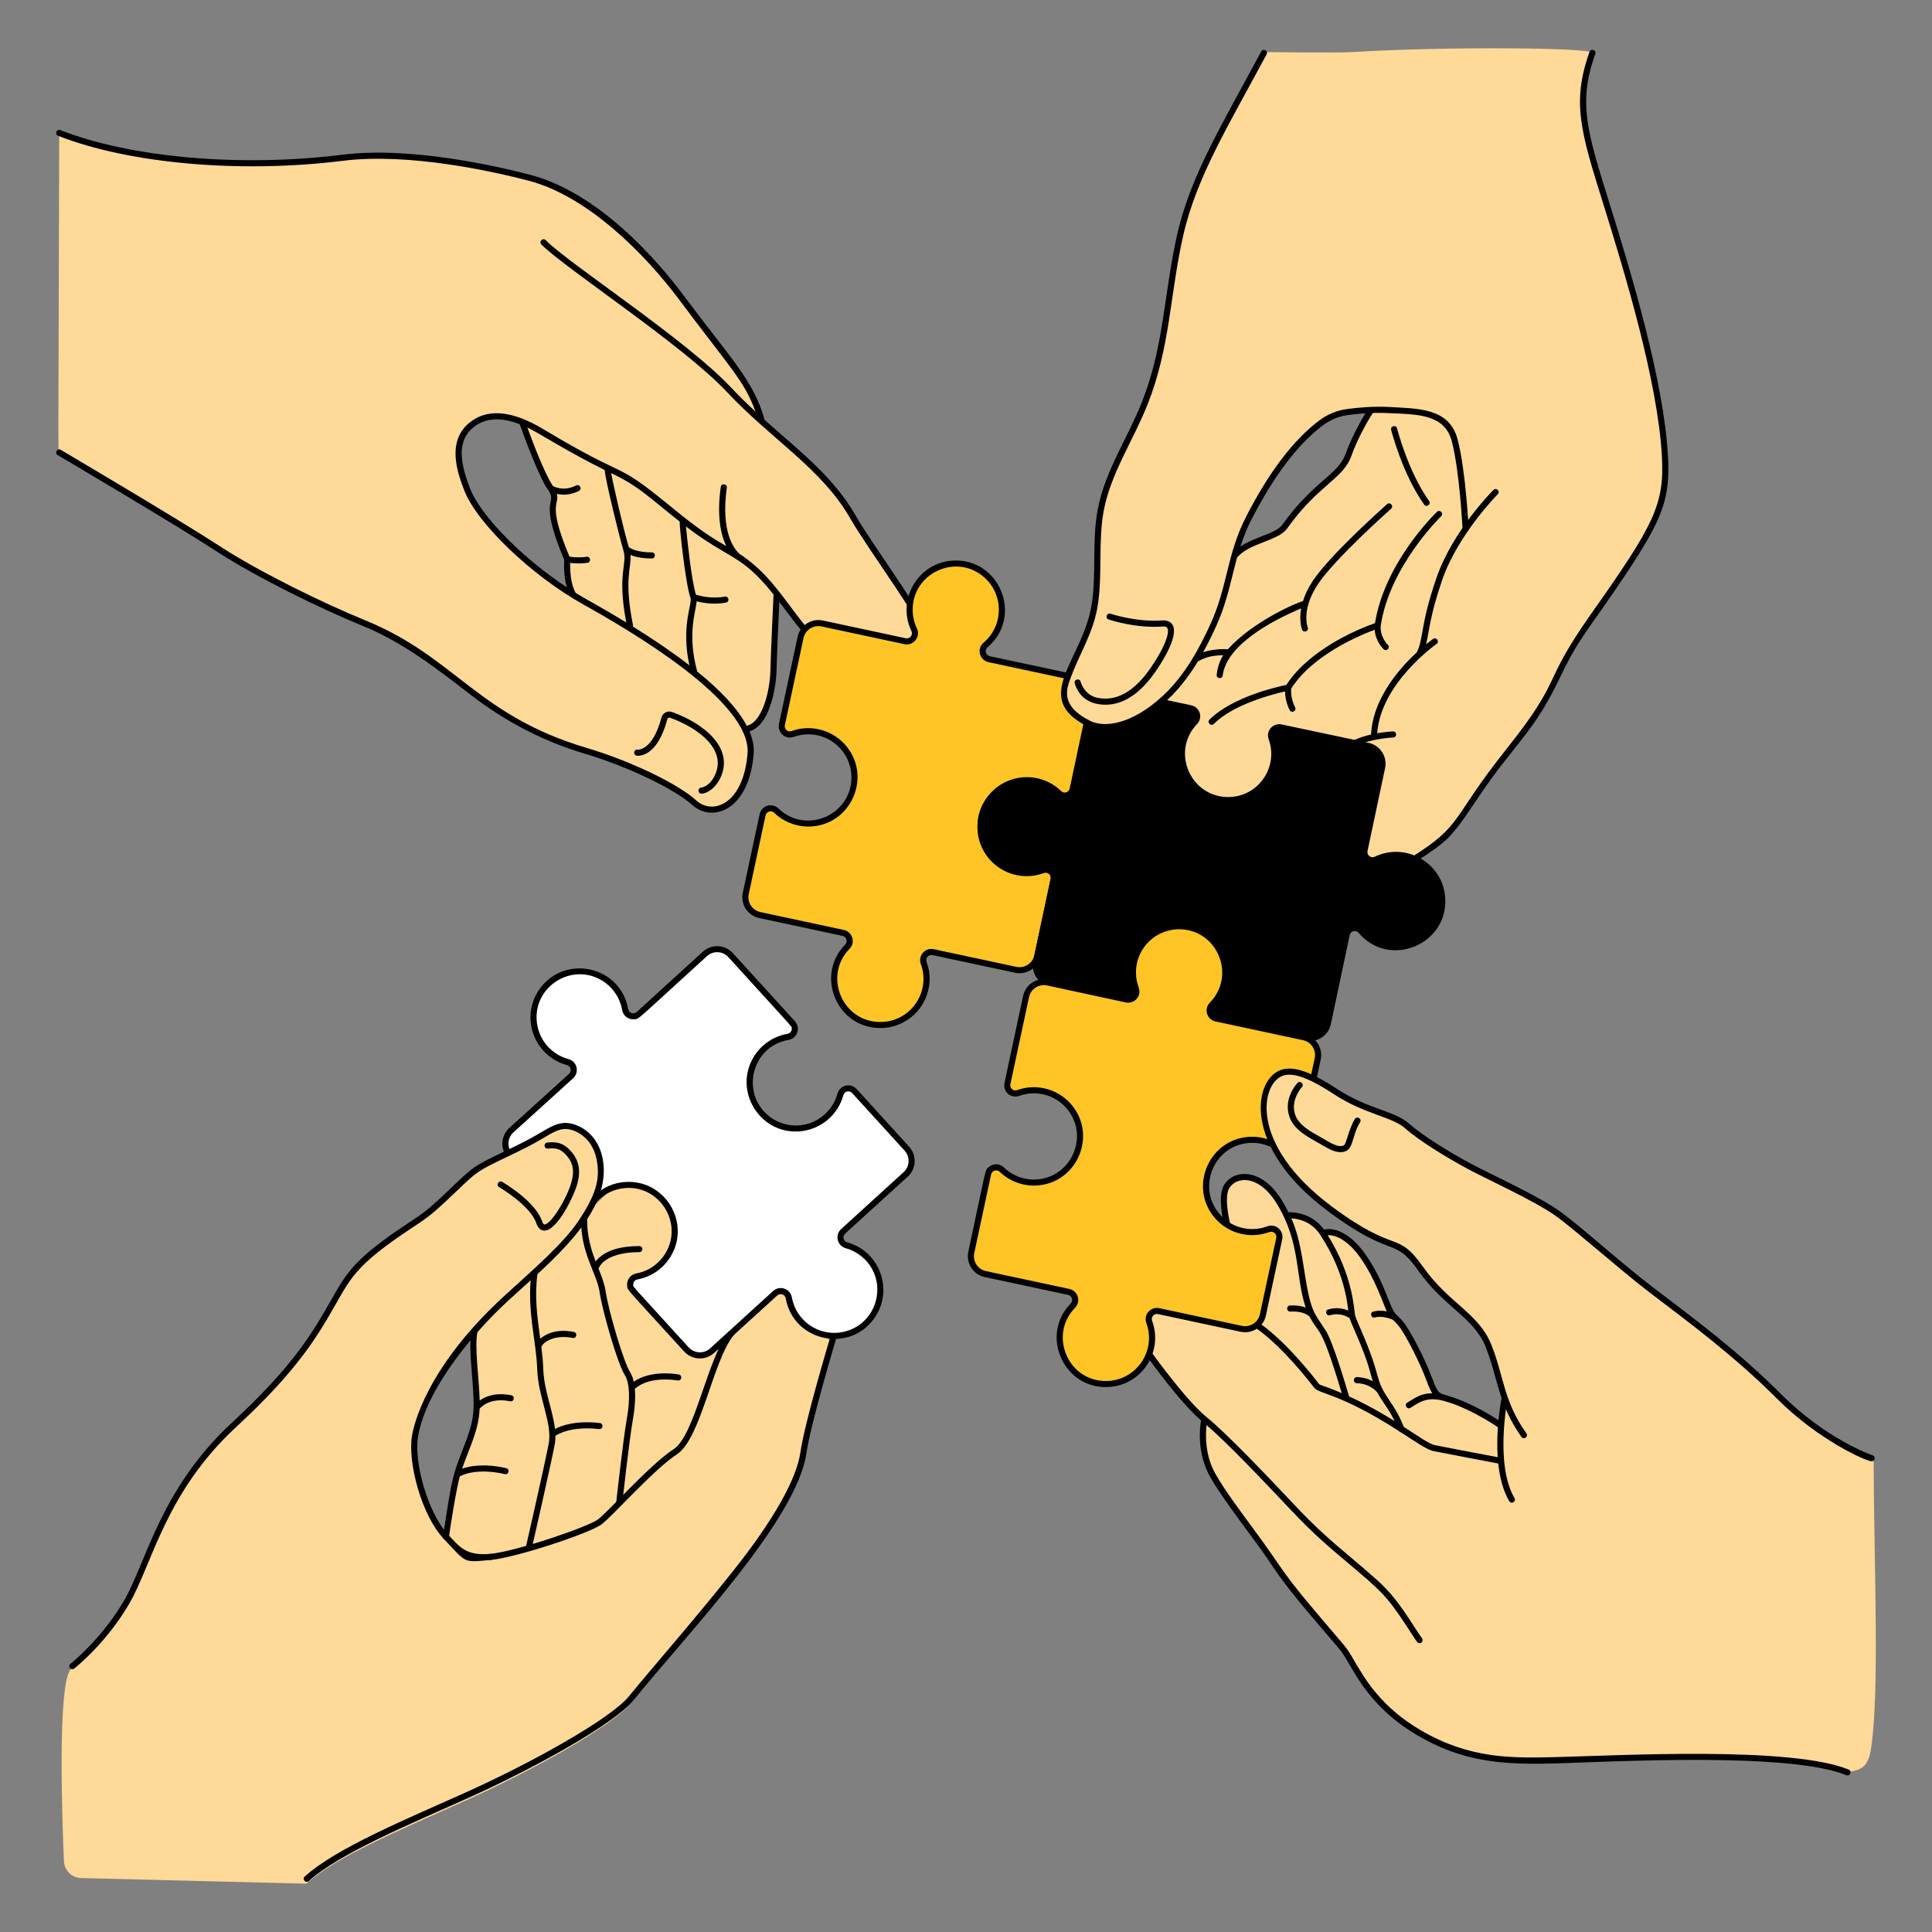 <svg width="245" height="245" viewBox="0 0 245 245" fill="none" xmlns="http://www.w3.org/2000/svg">
<rect x="0" y="0" width="245" height="245" fill="#808080" stroke="none"/>
<path d="M119.583 84.166C117.212 78.396 110.642 69.875 108.117 65.49C105.332 60.65 100.989 57.373 96.606 53.453C96.606 53.234 95.832 50.741 94.503 48.525C93.011 46.037 89.196 41.398 86.545 37.914C86.376 37.692 77.758 25.313 67.144 22.542C61.217 20.995 51.257 19.029 43.439 20.007C31.5 21.499 17.176 20.671 7.511 16.856C7.397 60.537 7.331 57.422 7.538 57.392C8.203 57.786 22.688 66.335 27.593 69.543C32.613 72.826 40.919 76.881 46.131 79.006C57.583 83.675 60.344 91.086 74.326 95.227C79.539 96.77 85.719 99.667 88.037 101.793C90.355 103.918 94.604 102.372 95.183 95.612C95.27 94.597 95.001 93.536 94.466 92.447C98.518 91.536 97.954 86.846 98.092 85.68C98.232 84.499 98.49 75.378 98.49 75.254C100.649 78.002 102.47 81.013 106.226 83.885C110.33 87.024 113.514 89.144 116.413 89.412C120.157 89.757 120.774 87.057 119.586 84.165L119.583 84.166ZM59.23 62.05C58.305 59.645 57.165 56.11 59.696 53.964C61.52 52.416 63.886 52.53 66.388 53.57C67.821 57.107 69.888 62.112 69.888 62.112C69.888 62.112 70.477 62.846 70.182 64.39C69.888 65.931 71.946 71.072 71.946 71.072C71.946 72.134 72.23 74.078 72.426 75.291C66.433 71.525 60.657 65.763 59.23 62.05Z" fill="#FFD997"/>
<path d="M119.942 84.022C117.552 78.198 110.982 69.679 108.456 65.297C105.659 60.439 101.354 57.169 96.957 53.242C95.63 48.314 92.537 45.31 86.815 37.628C85.249 35.526 77.146 24.753 67.239 22.168C62.933 21.043 51.994 18.547 43.389 19.623C30.558 21.227 16.53 19.999 7.65 16.497C7.169 16.312 6.893 17.031 7.366 17.216C16.356 20.765 30.533 22.009 43.483 20.39C51.957 19.332 62.781 21.804 67.043 22.916C74.452 24.852 81.71 32.074 86.188 38.081C92.537 46.603 94.377 48.249 95.809 52.201C94.781 51.253 93.759 50.262 92.763 49.197C87.063 43.104 72.303 33.564 69.195 30.456C68.835 30.096 68.29 30.641 68.65 31.001C71.775 34.126 86.608 43.748 92.199 49.723C97.785 55.695 104.168 59.392 107.787 65.68C110.407 70.223 116.871 78.572 119.228 84.312C120.423 87.219 119.653 89.326 116.446 89.028C113.723 88.775 110.719 86.84 106.458 83.578C100.45 78.988 99.406 73.935 93.76 70.223C93.075 69.598 91.39 67.453 92.165 61.851C92.235 61.344 91.47 61.245 91.401 61.747C90.877 65.524 91.419 67.853 92.104 69.244C89.314 67.706 87.005 65.822 84.77 63.998C77.593 58.139 80.094 61.146 68.871 54.405C64.874 52.007 61.703 51.759 59.451 53.668C56.546 56.132 58.119 60.22 58.874 62.186C60.476 66.35 67.376 72.968 73.944 76.637C79.726 79.869 95.365 88.942 94.796 95.578C94.241 102.089 90.331 103.367 88.297 101.507C85.998 99.399 79.909 96.477 74.436 94.857C60.467 90.716 57.776 83.329 46.281 78.649C41.066 76.526 32.82 72.499 27.808 69.221C22.835 65.971 7.859 57.135 7.709 57.046C7.268 56.791 6.877 57.453 7.316 57.712C7.465 57.799 22.429 66.628 27.384 69.868C32.438 73.173 40.741 77.228 45.988 79.365C51.151 81.467 55.455 84.844 59.801 88.194C64.166 91.559 69.012 94.055 74.217 95.597C79.504 97.162 85.588 100.069 87.776 102.076C90.229 104.32 94.946 102.933 95.573 95.642C95.652 94.732 95.473 93.765 95.039 92.743C97.706 91.958 98.424 86.975 98.473 85.052C98.534 82.667 98.736 78.296 98.829 76.326C100.988 79.169 102.64 81.625 105.995 84.191C110.37 87.536 113.472 89.527 116.381 89.794C120.17 90.147 121.366 87.469 119.946 84.017L119.942 84.022ZM86.197 66.145C86.11 66.359 86.922 74.111 87.573 75.846C87.785 76.587 86.346 79.462 87.425 84.368C85.41 82.81 83.025 81.173 80.271 79.462C80.284 79.407 80.287 79.348 80.274 79.289C79.091 73.431 80.085 72.089 79.95 70.377C80.501 70.603 81.367 70.82 82.658 70.82C83.17 70.82 83.173 70.048 82.661 70.048C80.8 70.048 79.963 69.553 79.743 69.394C79.139 67.445 77.806 61.655 77.502 59.998C80.991 61.644 82.176 62.971 86.197 66.146V66.145ZM59.596 61.91C58.542 59.17 57.76 56.116 59.95 54.259C61.439 52.998 63.436 52.844 65.905 53.791C66.427 55.284 68.538 60.962 69.532 62.158C70.767 64.032 68.151 62.962 71.549 70.984C71.521 71.401 71.448 73.017 71.879 74.478C66.267 70.782 60.949 65.426 59.596 61.91ZM73.005 75.193C72.323 73.996 72.285 72.192 72.306 71.378C72.994 71.475 73.76 71.479 74.499 71.368C75.001 71.3 74.895 70.532 74.387 70.606C73.406 70.751 72.572 70.644 72.218 70.582C69.346 63.77 70.996 64.069 70.615 62.629C71.502 62.836 72.464 62.73 73.411 62.255C73.874 62.019 73.515 61.334 73.065 61.562C71.555 62.319 70.395 61.785 70.108 61.626C68.986 59.898 67.469 55.848 66.875 54.207C68.344 54.903 71.97 57.285 76.683 59.602C76.765 60.923 78.687 68.631 79.041 69.74C79.628 71.588 78.209 72.552 79.417 78.936C76.234 76.994 74.327 76.005 73.004 75.193H73.005ZM97.695 85.037C97.627 87.709 96.651 91.602 94.696 92.037C93.604 89.957 91.507 87.66 88.416 85.152C87.12 80.436 88.23 77.589 88.351 76.246C89.513 76.559 90.813 76.647 92.064 76.413C92.565 76.321 92.425 75.564 91.924 75.656C90.245 75.967 88.746 75.569 88.248 75.411C87.667 73.46 87.144 68.382 86.987 66.76C92.546 71.021 93.982 70.208 98.096 75.389C98.054 76.245 97.77 82.118 97.695 85.036V85.037Z" fill="black"/>
<path d="M91.295 98.764C93.233 94.914 89.284 91.748 85.227 90.29C84.661 90.084 84.036 90.411 83.878 90.999C82.764 95.223 80.904 95.069 80.861 95.064C80.36 94.993 80.243 95.74 80.74 95.826C80.844 95.845 83.306 96.194 84.626 91.196C84.66 91.052 84.82 90.966 84.966 91.017C88.494 92.284 92.298 95.053 90.604 98.418C90.196 99.231 89.533 99.802 88.916 99.877C88.433 99.937 88.482 100.646 88.962 100.646C89.57 100.646 90.648 100.047 91.295 98.762V98.764Z" fill="black"/>
<path d="M136.728 86.011C137.966 86.275 138.765 87.508 138.498 88.754C135.93 100.759 136.086 100.429 135.74 100.733C135.302 101.12 134.684 101.077 134.307 100.704C130.726 97.157 124.672 99.542 124.354 104.479C124.133 107.887 126.833 110.717 130.194 110.717C131.759 110.717 132.28 110.168 132.825 110.304C133.42 110.453 133.731 111.008 133.619 111.541L131.551 121.21C131.283 122.457 130.055 123.253 128.808 122.985L118.327 120.742C117.528 120.569 116.853 121.347 117.135 122.114C118.501 125.831 115.834 129.721 112.035 129.971C106.636 130.326 103.752 123.839 107.456 120.045C108.027 119.461 107.728 118.476 106.931 118.303L96.35 116.038C95.103 115.77 94.307 114.542 94.575 113.295C96.897 102.465 96.681 103.078 97.017 102.78C97.452 102.394 98.066 102.431 98.445 102.797C102.055 106.286 108.033 103.865 108.35 98.974C108.571 95.566 105.871 92.734 102.511 92.734C100.884 92.734 100.523 93.265 99.947 93.12C99.356 92.97 99.048 92.413 99.16 91.885L101.525 80.841C101.793 79.594 103.02 78.798 104.268 79.066L114.776 81.314C115.615 81.497 116.307 80.631 115.931 79.85C114.15 76.14 116.706 71.792 120.76 71.487C126.423 71.061 129.287 78.15 124.989 81.79C124.332 82.346 124.603 83.419 125.444 83.596L136.726 86.011H136.728Z" fill="#FFC425"/>
<path d="M111.64 130.368C106.125 130.368 103.328 123.726 107.18 119.778C107.537 119.412 107.349 118.792 106.849 118.683L96.269 116.418C94.813 116.107 93.885 114.671 94.196 113.217L96.324 103.271C96.569 102.123 97.925 101.762 98.711 102.521C102.092 105.785 107.667 103.511 107.962 98.951C108.167 95.79 105.675 93.122 102.509 93.122C101.006 93.122 100.569 93.678 99.848 93.496C99.086 93.303 98.618 92.562 98.78 91.804L101.144 80.761C101.455 79.306 102.893 78.377 104.345 78.688L114.853 80.936C115.39 81.051 115.813 80.498 115.579 80.014C113.699 76.126 116.332 71.426 120.724 71.099C126.76 70.649 129.815 78.204 125.23 82.08C124.82 82.428 124.989 83.103 125.517 83.214L136.801 85.629C138.257 85.937 139.184 87.374 138.873 88.83C136.267 101.054 136.472 100.595 135.993 101.016C135.416 101.524 134.573 101.505 134.034 100.973C132.901 99.852 131.334 99.286 129.738 99.415C125.232 99.778 123.067 105.251 126.206 108.601C127.799 110.3 130.151 110.709 132.085 109.993C133.226 109.571 134.221 110.572 133.996 111.616L131.928 121.285C131.617 122.739 130.181 123.669 128.727 123.357L118.246 121.115C118.015 121.067 117.773 121.145 117.617 121.324C117.094 121.923 118.006 122.249 117.868 124.527C117.669 127.776 114.962 130.367 111.64 130.367V130.368ZM97.077 103.433L94.949 113.379C94.728 114.416 95.39 115.442 96.428 115.663L107.008 117.928C108.1 118.162 108.515 119.513 107.732 120.317C104.27 123.871 106.964 129.915 112.009 129.588C115.641 129.353 118.027 125.665 116.77 122.25C116.379 121.188 117.318 120.133 118.405 120.366L128.887 122.609C129.924 122.831 130.949 122.168 131.171 121.13L133.239 111.463C133.336 111.011 132.921 110.516 132.348 110.722C128.082 112.266 123.675 108.959 123.963 104.457C124.299 99.208 130.744 96.643 134.573 100.428C134.918 100.77 135.552 100.642 135.676 100.075L138.117 88.67C138.339 87.647 137.696 86.611 136.638 86.383L125.356 83.969C124.202 83.725 123.83 82.251 124.731 81.492C127.24 79.375 127.314 75.534 124.918 73.309C121.518 70.154 116.022 72.436 115.746 76.973C115.688 77.926 115.865 78.835 116.272 79.678C116.784 80.739 115.848 81.939 114.686 81.687L104.178 79.439C103.141 79.217 102.115 79.88 101.894 80.917L99.529 91.961C99.43 92.421 99.859 92.908 100.413 92.701C102.577 91.893 105.289 92.429 107.056 94.313C110.64 98.135 108.161 104.355 103.059 104.791C101.249 104.946 99.473 104.317 98.173 103.067C97.824 102.73 97.201 102.869 97.076 103.433H97.077Z" fill="black"/>
<path d="M201.936 6.711C198.67 15.822 202.644 19.631 208.331 41.867C209.428 46.16 210.827 52.554 211.126 57.746C211.425 62.939 210.626 65.437 205.834 72.628C201.041 79.819 200.041 80.419 197.543 85.613C195.046 90.805 193.549 92.403 190.253 96.599C184.136 104.386 185.829 104.818 179.407 108.899L168.27 110.109L149.123 101.699L147.154 85.773L154.49 70.653C154.49 70.653 160.306 68.239 161.647 67.701C162.989 67.163 164.689 64.301 165.851 63.228C167.014 62.155 170.235 59.024 170.235 59.024L175.066 49.36C175.066 49.36 160.125 7.847 160.125 6.595C160.125 6.595 169.337 6.737 171.665 6.595C183.476 5.876 201.806 6.028 201.935 6.709L201.936 6.711Z" fill="#FFD997"/>
<path d="M189.388 62.127C189.176 62.337 184.191 67.366 182.144 73.325C180.987 76.692 180.629 78.687 180.369 80.144C180.175 81.236 180.042 81.963 179.674 82.717C176.742 85.417 174.062 89.133 173.862 93.145C173.164 93.305 172.428 93.528 171.77 93.836C171.311 94.054 171.627 94.748 172.098 94.533C173.968 93.652 176.653 93.52 176.679 93.52C177.177 93.509 177.162 92.728 176.642 92.751C176.578 92.754 175.729 92.796 174.645 92.987C175.092 86.651 182.095 81.71 182.166 81.662C182.59 81.378 182.16 80.736 181.737 81.02C181.737 81.02 181.386 81.263 180.845 81.703C181.237 80.105 181.313 78.117 182.875 73.576C184.865 67.789 189.883 62.722 189.933 62.672C190.293 62.318 189.752 61.763 189.388 62.127Z" fill="black"/>
<path d="M211.512 57.727C210.963 48.228 206.891 34.704 204.038 25.58C201.253 16.67 200.099 12.981 202.301 6.839C202.469 6.353 201.745 6.102 201.572 6.578C199.283 12.963 200.46 16.724 203.3 25.809C206.107 34.792 210.199 48.343 210.742 57.77C211.097 63.947 209.804 66.476 201.824 77.77C195.251 87.085 198.43 85.669 191.099 94.907C183.901 103.941 185.587 104.516 179.199 108.574C178.77 108.852 179.186 109.495 179.612 109.227C181.476 108.043 182.869 107.025 183.532 106.362C185.77 104.124 187.263 101.026 190.554 96.839C193.906 92.552 195.341 91.084 197.889 85.781C200.376 80.61 201.434 79.93 206.154 72.843C210.923 65.691 211.826 63.146 211.512 57.726V57.727Z" fill="black"/>
<path d="M175.895 63.934C175.604 64.195 168.714 70.31 166.505 73.624C165.868 74.579 165.469 75.46 165.228 76.239C164.601 76.342 158.924 78.764 155.698 82.341L155.668 82.337C155.569 82.327 153.251 82.13 151.512 83.218C151.183 83.424 151.329 83.932 151.716 83.932C152.074 83.932 152.706 83.103 155.119 83.093C154.748 83.676 154.426 84.451 154.288 85.558C154.224 86.066 154.992 86.163 155.054 85.654C155.544 81.751 161.389 78.661 165.001 77.154C164.709 78.772 165.093 79.779 165.121 79.846C165.309 80.312 166.023 80.04 165.838 79.564C165.801 79.472 164.994 77.281 167.145 74.054C169.299 70.821 176.336 64.576 176.406 64.513C176.792 64.169 176.27 63.598 175.895 63.934Z" fill="black"/>
<path d="M156.375 70.102C158.091 68.175 161.676 67.856 162.6 66.56C166.602 60.958 169.683 60.244 170.657 57.516C171.691 54.621 173.376 52.047 173.445 51.939C173.721 51.516 174.371 51.926 174.092 52.364C174.075 52.391 172.387 54.972 171.386 57.777C170.309 60.795 167.225 61.415 163.23 67.009C162.098 68.594 158.533 68.834 156.953 70.613C156.625 70.981 156.026 70.491 156.374 70.102H156.375Z" fill="black"/>
<path d="M180.6 63.987C177.852 60.116 176.474 54.74 176.416 54.514C176.292 54.018 177.038 53.833 177.163 54.325C177.178 54.38 178.561 59.791 181.225 63.537C181.524 63.957 180.887 64.393 180.598 63.985L180.6 63.987Z" fill="black"/>
<path d="M182.23 64.904C181.958 65.165 175.615 71.306 174.363 79.026C170.355 80.431 165.45 83.222 163.126 86.854C162.046 87.075 156.269 88.367 153.38 91.254C153.02 91.614 153.564 92.16 153.925 91.799C156.411 89.314 161.395 88.033 162.956 87.682C162.972 89.004 163.529 90.015 163.555 90.062C163.807 90.507 164.477 90.13 164.227 89.683C164.22 89.672 163.638 88.614 163.737 87.328C166.453 83.021 172.537 80.522 174.323 79.863C174.435 81.368 175.421 82.291 175.468 82.333C175.84 82.671 176.366 82.124 175.991 81.766C175.981 81.757 174.973 80.799 175.093 79.33C176.234 71.787 182.694 65.525 182.759 65.463C183.127 65.112 182.597 64.551 182.226 64.905L182.23 64.904Z" fill="black"/>
<path d="M183.265 113.774C182.929 109.378 178.23 106.759 174.34 108.643C173.848 108.876 173.303 108.449 173.418 107.916L175.645 97.403C175.954 95.948 175.021 94.516 173.565 94.207L162.517 91.865C161.48 91.647 160.484 92.626 160.889 93.766C162.192 97.405 159.384 101.309 155.389 101.064C150.82 100.775 148.548 95.2 151.8 91.82C152.552 91.036 152.208 89.682 151.044 89.434L141.093 87.325C139.655 87.015 138.209 87.929 137.897 89.402L135.654 99.987C135.55 100.486 134.93 100.678 134.561 100.32C132.031 97.852 128.009 98.009 125.653 100.535C122.065 104.376 124.579 110.701 129.827 111.013C132.02 111.145 132.445 110.251 133.03 110.757C133.209 110.914 133.291 111.155 133.24 111.387L131.017 121.873C130.709 123.327 131.642 124.76 133.096 125.069L142.771 127.122C143.82 127.341 144.817 126.343 144.394 125.206C143.666 123.25 144.092 120.906 145.774 119.322C149.128 116.172 154.595 118.342 154.967 122.837C155.1 124.435 154.536 126.003 153.419 127.138C152.889 127.681 152.871 128.522 153.381 129.099C153.811 129.577 153.333 129.322 165.573 131.951C166.982 132.253 168.447 131.371 168.765 129.876L171.157 118.586C171.268 118.058 171.942 117.888 172.291 118.299C176.21 122.91 183.726 119.76 183.265 113.772V113.774Z" fill="black"/>
<path d="M160.275 6.71C155.214 16.164 151.287 22.463 149.622 29.982C147.96 37.491 148.004 43.947 145.181 51.101C143.397 55.629 140.545 59.78 139.611 64.556C138.847 68.469 139.428 72.531 138.862 76.478C137.804 83.856 131.105 88.282 138.065 91.762C141.005 93.234 145.017 91.022 147.725 88.521C150.431 86.017 152.274 82.727 153.813 79.376C156.075 74.448 155.901 70.487 158.377 65.662C160.553 61.424 163.631 56.541 167.551 53.613C168.524 52.887 169.669 52.416 170.873 52.257C172.215 52.078 174.191 51.892 176.1 52.001L160.276 6.71H160.275Z" fill="#FFD997"/>
<path d="M184.838 55.703C183.768 51.713 179.838 51.821 176.127 51.609C174.178 51.5 172.169 51.691 170.826 51.87C169.562 52.039 168.352 52.533 167.324 53.301C164.063 55.737 160.939 59.835 158.038 65.484C155.533 70.365 155.71 74.334 153.467 79.212C152.177 82.022 150.326 85.591 147.468 88.234C143.43 91.968 139.976 92.282 138.244 91.416C134.965 89.775 135.062 87.993 135.588 86.463C136.825 82.873 138.696 80.365 139.247 76.532C139.81 72.586 139.243 68.471 139.992 64.632C140.905 59.947 143.767 55.747 145.542 51.244C148.396 44.009 148.334 37.578 150 30.066C151.684 22.464 155.882 15.756 160.617 6.894C160.855 6.442 160.177 6.08 159.935 6.53C155.008 15.74 150.926 22.295 149.243 29.901C147.583 37.376 147.618 43.86 144.819 50.962C143.035 55.486 140.175 59.643 139.227 64.483C138.454 68.436 139.036 72.534 138.475 76.424C137.435 83.66 130.557 88.439 137.891 92.109C141.116 93.721 145.341 91.25 147.988 88.802C150.948 86.064 152.844 82.412 154.166 79.533C156.451 74.558 156.269 70.619 158.723 65.836C161.568 60.296 164.617 56.286 167.783 53.92C168.707 53.23 169.792 52.786 170.927 52.636C173.764 52.26 175.295 52.346 176.989 52.426C180.058 52.563 183.232 52.706 184.09 55.905C185.089 59.63 185.465 66.988 185.47 67.063C185.499 67.572 186.265 67.534 186.241 67.023C186.224 66.717 185.856 59.509 184.835 55.706L184.838 55.703Z" fill="black"/>
<path d="M140.188 89.364C138.122 89.364 136.811 88.35 136.288 86.66C136.137 86.172 136.876 85.945 137.026 86.433C137.353 87.5 138.134 88.265 139.108 88.477C141.492 88.996 143.742 87.777 145.802 84.861C147.47 82.499 148.402 80.31 148.034 79.646C148.002 79.588 147.904 79.414 147.41 79.451C144.004 79.701 140.726 78.606 140.585 78.558C140.099 78.392 140.355 77.656 140.834 77.826C140.866 77.838 144.107 78.92 147.352 78.68C148.165 78.62 148.537 78.965 148.706 79.263C149.528 80.719 147.174 84.254 146.433 85.304C144.527 88.004 142.431 89.364 140.191 89.364H140.188Z" fill="black"/>
<path d="M81.833 146.711L75.148 153.1C77.256 148.847 75.778 145.183 73.466 143.926C71.127 142.654 69.954 143.953 67.595 145.226C64.762 146.754 62.687 147.544 60.613 148.777C59.165 149.639 56.484 152.666 54.088 154.547C51.692 156.429 46.07 159.23 43.334 163.846C40.597 168.464 38.714 172.912 29.649 181.294C20.584 189.675 18.873 198.911 15.964 203.873C14.599 206.203 13.005 208.119 11.7 209.493C10.152 210.596 9.139 211.407 8.878 211.8C7.331 214.128 7.856 230.198 8.104 236.012C8.154 237.194 9.109 238.13 10.289 238.16L38.85 238.874C42.608 235.474 50.301 232.254 59.07 228.318C67.838 224.381 77.679 218.835 80.004 215.972C87.631 206.582 100.667 192.998 101.832 184.838C102.369 181.079 105.59 170.345 105.59 170.345L81.832 146.712L81.833 146.711ZM52.574 182.83C52.993 180.191 54.986 175.186 60.115 169.367C60.042 170.627 60.001 172.224 60.142 173.42C60.411 175.726 60.684 180.336 59.734 182.369C59.36 183.171 58.221 186.287 57.681 188.181C57.14 190.075 56.465 195.187 56.465 195.187C53.654 192.846 52.101 185.815 52.575 182.831L52.574 182.83Z" fill="#FFD997"/>
<path d="M62.157 197.051C65.592 196.703 74.575 193.617 75.821 192.685C77.223 191.634 82.426 185.714 85.422 183.774C88.153 182.007 89.726 172.066 92.498 168.766C92.826 168.375 93.415 168.874 93.086 169.263C90.415 172.418 88.911 182.437 85.839 184.425C82.932 186.307 77.717 192.228 76.284 193.305C74.799 194.421 65.585 197.487 62.233 197.822C61.756 197.898 61.631 197.106 62.157 197.053V197.051Z" fill="black"/>
<path d="M38.642 237.969C42.559 234.418 51.11 230.865 58.962 227.345C67.36 223.58 77.433 217.967 79.756 215.108C82.526 211.696 87.963 205.52 92.994 199.184C98.07 192.793 101.012 187.598 101.502 184.16C102.036 180.417 105.141 170.051 105.273 169.61C105.418 169.121 106.158 169.344 106.01 169.832C105.978 169.937 102.792 180.583 102.264 184.269C101.056 192.699 87.374 206.949 80.351 215.593C77.866 218.652 67.635 224.291 59.275 228.047C52.046 231.295 43.018 235.046 39.157 238.538C38.785 238.875 38.265 238.312 38.644 237.969H38.642Z" fill="black"/>
<path d="M81.02 128.601C80.367 129.196 79.412 128.797 79.278 128.026C78.42 123.06 72.106 121.489 68.982 125.324C66.295 128.623 67.901 133.559 71.973 134.677C72.855 134.919 72.994 135.933 72.427 136.452L64.85 143.319C63.907 144.178 63.839 145.639 64.698 146.582L72.302 154.933C72.665 155.334 73.297 155.406 73.763 155.013C74.203 154.642 74.028 153.98 74.943 152.701C76.899 149.968 80.772 149.424 83.415 151.586C87.207 154.691 85.693 160.966 80.757 161.865C80.238 161.96 79.849 162.44 79.912 163.018C79.962 163.466 79.629 162.983 87.043 171.124C87.902 172.067 89.363 172.135 90.307 171.276L98.308 163.991C98.915 163.442 99.886 163.773 100.031 164.576C100.97 169.822 107.926 171.205 110.768 166.632C112.778 163.398 111.174 158.974 107.35 157.914C106.557 157.693 106.33 156.692 106.927 156.146L114.854 148.928C115.798 148.069 115.865 146.608 115.006 145.665L108.348 138.353C107.982 137.95 107.346 137.879 106.882 138.278C106.447 138.65 106.619 139.356 105.685 140.659C103.728 143.392 99.856 143.938 97.213 141.777C93.402 138.659 94.948 132.343 99.934 131.485C100.455 131.396 100.849 130.918 100.79 130.338C100.744 129.882 100.909 130.193 92.656 121.123C91.802 120.185 90.342 120.108 89.393 120.971L81.02 128.599V128.601Z" fill="white"/>
<path d="M115.106 149.22C116.206 148.22 116.289 146.516 115.285 145.411L108.627 138.099C108.104 137.522 107.223 137.477 106.621 137.99C106.032 138.495 106.316 139.106 105.365 140.441C103.517 143.015 99.901 143.492 97.45 141.484C93.899 138.579 95.325 132.676 99.992 131.874C101.083 131.688 101.584 130.367 100.788 129.492L92.936 120.868C91.935 119.768 90.232 119.685 89.127 120.689L80.754 128.318C80.328 128.707 79.738 128.439 79.654 127.962C78.738 122.647 71.996 121.017 68.681 125.082C65.786 128.641 67.583 133.885 71.869 135.053C72.448 135.213 72.513 135.851 72.166 136.17L64.589 143.037C63.489 144.038 63.41 145.746 64.41 146.846L72.014 155.196C72.734 155.984 74.117 155.754 74.446 154.604C75.013 152.614 76.722 150.992 78.983 150.693C83.534 150.091 86.699 155.032 84.411 158.887C83.6 160.256 82.243 161.204 80.688 161.488C79.948 161.625 79.448 162.301 79.531 163.061C79.594 163.687 79.408 163.307 86.758 171.386C87.75 172.476 89.454 172.573 90.557 171.569L98.558 164.284C98.943 163.936 99.553 164.151 99.641 164.65C100.625 170.226 108.056 171.723 111.085 166.843C113.277 163.318 111.445 158.647 107.442 157.548C106.94 157.405 106.801 156.776 107.176 156.436L115.103 149.218L115.106 149.22ZM114.72 145.922C115.448 146.727 115.365 147.943 114.592 148.643L106.668 155.86C105.837 156.622 106.173 157.991 107.247 158.287C107.976 158.489 108.651 158.84 109.251 159.327C112.802 162.216 111.401 168.01 106.862 168.917C103.79 169.53 100.931 167.462 100.413 164.511C100.215 163.41 98.881 162.957 98.051 163.708L90.05 170.993C89.266 171.707 88.046 171.649 87.331 170.865C79.882 162.686 80.327 163.245 80.3 162.98C80.262 162.625 80.491 162.313 80.83 162.249C82.605 161.923 84.151 160.843 85.079 159.282C87.531 155.15 84.508 149.874 79.72 149.874C76.801 149.874 74.437 151.809 73.702 154.384C73.537 154.958 72.902 155.015 72.585 154.669L64.981 146.318C64.265 145.534 64.322 144.314 65.106 143.599L72.683 136.732C73.474 136.007 73.238 134.615 72.07 134.298C70.054 133.748 68.403 132.04 68.093 129.751C67.481 125.193 72.43 122.009 76.301 124.32C77.677 125.142 78.622 126.516 78.895 128.084C79.025 128.832 79.701 129.336 80.465 129.256C81.085 129.195 80.621 129.474 89.649 121.249C90.439 120.53 91.658 120.595 92.367 121.377C100.921 130.799 100.376 130.101 100.402 130.369C100.439 130.728 100.207 131.042 99.864 131.101C98.075 131.409 96.507 132.483 95.566 134.051C92.916 138.463 96.542 144.122 101.743 143.432C104.204 143.107 106.272 141.331 106.942 138.902C107.108 138.325 107.746 138.261 108.062 138.61L114.72 145.921V145.922Z" fill="black"/>
<path d="M9.176 211.293C9.176 211.293 13.107 208.217 16.015 203.256C18.921 198.296 20.632 189.059 29.699 180.677C38.764 172.296 40.646 167.847 43.384 163.229C46.122 158.612 51.745 155.81 54.138 153.93C56.533 152.048 59.216 149.02 60.664 148.16C62.738 146.927 64.813 146.136 67.645 144.609C70.004 143.336 71.179 142.038 73.516 143.312C74.689 143.951 75.709 145.193 76.057 147.027C76.555 149.651 75.918 151.649 73.787 154.9C71.85 157.857 68.164 161.015 64.254 164.6C56.043 172.126 53.136 178.968 52.622 182.216C52.108 185.466 53.819 191.967 56.556 194.873C39.923 202.731 9.177 211.293 9.177 211.293H9.176Z" fill="#FFD997"/>
<path d="M9.173 211.671C8.783 211.671 8.662 211.21 8.934 210.992C8.973 210.961 12.847 207.897 15.681 203.06C18.592 198.091 20.276 188.863 29.435 180.393C37.251 173.166 39.658 168.956 41.979 164.883C43.947 161.432 44.863 159.669 51.659 155.176C53.763 153.785 54.216 153.507 57.267 150.588C60.058 147.918 60.07 147.883 63.983 146.008C65.758 145.156 67.053 144.53 68.634 143.588C70.288 142.603 71.594 141.822 73.695 142.969C75.118 143.745 76.09 145.159 76.428 146.951C77.714 153.76 69.93 159.9 64.506 164.879C59.781 169.215 53.927 176.368 52.995 182.271C52.502 185.388 54.205 191.824 56.828 194.604C58.242 196.103 59.031 197.328 62.154 197.052C62.666 197.007 62.731 197.777 62.23 197.82C58.675 198.124 59.267 198.314 56.265 195.131C53.456 192.154 51.702 185.502 52.233 182.149C52.451 180.77 54.038 173.417 63.985 164.308C67.595 161.002 71.493 157.677 73.456 154.681C75.573 151.45 76.13 149.536 75.668 147.092C75.27 144.986 74.028 144.026 73.323 143.642C71.609 142.709 70.636 143.288 69.027 144.247C67.468 145.177 66.169 145.813 64.314 146.701C60.479 148.536 60.478 148.578 57.8 151.142C54.73 154.08 54.22 154.401 52.083 155.814C45.344 160.269 44.514 161.99 42.648 165.259C40.294 169.383 37.86 173.646 29.957 180.953C20.922 189.307 19.307 198.39 16.345 203.443C13.433 208.409 9.571 211.463 9.408 211.592C9.338 211.647 9.254 211.674 9.171 211.674L9.173 211.671Z" fill="black"/>
<path d="M69.041 156.052C68.761 156.052 68.285 155.927 68.023 155.14C67.261 152.859 63.336 150.567 63.297 150.545C62.855 150.292 63.242 149.619 63.685 149.878C63.856 149.977 67.903 152.339 68.755 154.898C68.803 155.042 68.902 155.283 69.04 155.281C69.901 155.269 71.94 151.864 72.474 149.882C72.869 148.416 72.663 147.418 71.76 146.433C71.041 145.649 70.473 145.561 69.473 145.654C68.962 145.701 68.896 144.933 69.401 144.887C70.588 144.777 71.405 144.904 72.33 145.912C73.405 147.087 73.681 148.373 73.22 150.086C72.782 151.714 70.659 156.054 69.04 156.054L69.041 156.052Z" fill="black"/>
<path d="M86.063 174.293C82.899 173.821 81.112 174.696 80.368 175.213C80.26 174.732 80.097 174.297 79.864 173.937C79.125 172.801 77.181 166.335 76.805 163.764C76.666 162.814 76.295 161.867 75.897 160.869C76.589 159.249 79.191 158.766 81.07 158.787C81.28 158.802 81.458 158.62 81.461 158.406C81.463 158.192 81.292 158.015 81.08 158.015C79.102 158.015 76.753 158.399 75.539 159.962C74.959 158.448 74.415 156.72 74.46 154.506C74.466 153.99 73.699 153.987 73.688 154.491C73.6 158.933 75.681 161.408 76.043 163.874C76.406 166.361 78.365 173.046 79.218 174.355C79.853 175.332 79.942 177.412 79.467 180.065C79.041 182.434 78.18 190.18 78.145 190.508C78.086 191.03 78.858 191.089 78.912 190.595C78.921 190.516 79.807 182.546 80.226 180.204C80.45 178.955 80.624 177.444 80.505 176.118C81.89 174.899 84.106 174.783 85.951 175.059C86.456 175.133 86.569 174.37 86.063 174.294V174.293Z" fill="black"/>
<path d="M64.85 176.94C62.822 176.534 61.531 177.097 60.828 177.604C60.767 174.816 60.148 170.818 60.547 168.903C60.651 168.403 59.895 168.246 59.791 168.746C59.514 170.083 59.679 172.146 59.851 174.326C60.24 179.196 60.227 179.869 58.626 183.971C57.328 187.311 57.306 187.579 56.17 194.822C56.095 195.326 56.864 195.443 56.935 194.923C57.019 194.12 57.823 189.011 58.304 187.23C58.338 187.22 58.371 187.206 58.403 187.185C58.42 187.175 60.242 186.073 64.028 186.934C64.523 187.043 64.696 186.297 64.198 186.182C61.324 185.529 59.486 185.928 58.603 186.25C59.445 183.741 60.727 181.389 60.822 178.645C61.013 178.41 62.143 177.187 64.696 177.697C65.196 177.8 65.349 177.041 64.848 176.942L64.85 176.94Z" fill="black"/>
<path d="M76.061 180.457C72.974 180.108 71.16 180.793 70.38 181.209C70.105 178.808 68.974 176.314 68.893 173.582C68.867 172.714 68.774 171.823 68.657 170.901C68.599 170.438 70.07 169.154 72.625 169.665C73.119 169.768 73.281 169.008 72.777 168.909C70.48 168.449 69.129 169.231 68.507 169.768C68.121 166.942 67.769 164.389 68.163 161.497C68.232 160.993 67.467 160.884 67.398 161.392C66.761 166.078 68.017 170.031 68.122 173.606C68.228 177.166 70.08 180.507 69.584 183.076C69.073 185.739 66.706 196.115 66.681 196.218C66.569 196.708 67.311 196.899 67.429 196.385C67.453 196.28 69.824 185.894 70.338 183.218C70.41 182.847 70.44 182.466 70.436 182.078C70.652 181.926 72.359 180.815 75.976 181.224C76.483 181.282 76.57 180.515 76.063 180.457H76.061Z" fill="black"/>
<path d="M234.289 224.761C226.886 221.726 204.429 223.065 198.361 223.185C192.292 223.305 186.71 223.67 180.035 219.786C173.36 215.901 171.782 210.925 170.325 209.104C168.869 207.282 164.015 201.944 161.709 198.422C159.403 194.902 155.763 190.534 153.821 187.135C151.879 183.735 152.728 179.975 152.728 179.975C147.547 174.573 149.598 176.986 143.687 169.19C143.687 169.19 146.176 158.363 155.541 155.279C155.541 155.279 154.892 151.923 155.27 150.948C155.649 149.973 156.948 148.891 159.004 149.433C161.061 149.974 163.064 153.98 163.064 153.98C163.064 153.98 166.311 154.197 167.828 156.361C167.828 156.361 170.426 155.983 172.427 158.689C174.43 161.396 176.432 166.484 176.432 166.484C176.432 166.484 178.706 168.919 179.247 170.326C179.789 171.733 182.171 176.875 182.171 176.875C182.171 176.875 188.45 179.203 190.29 180.609C190.29 180.609 191.752 175.305 192.348 174.385C192.944 173.466 237.597 184.993 237.597 184.993C237.634 198.745 238.411 215.036 237.207 222.089C236.761 224.702 235.154 224.455 234.288 224.757L234.289 224.761Z" fill="#FFD997"/>
<path d="M154.236 129.169C153.393 128.991 153.136 127.984 153.693 127.417C157.222 123.823 154.84 117.781 149.895 117.474C145.629 117.208 142.574 121.42 144.031 125.351C144.347 126.204 143.604 126.912 142.852 126.752L132.858 124.591C131.611 124.323 130.384 125.119 130.115 126.366L127.751 137.409C127.638 137.937 127.947 138.495 128.538 138.644C129.097 138.786 129.52 138.258 131.101 138.258C134.462 138.258 137.16 141.091 136.941 144.499C136.626 149.39 130.646 151.811 127.036 148.322C126.657 147.955 126.042 147.92 125.607 148.305C125.274 148.6 125.471 148.066 123.166 158.82C122.899 160.067 123.694 161.294 124.941 161.563L135.521 163.828C136.319 163.999 136.618 164.985 136.047 165.57C132.336 169.37 135.239 175.849 140.626 175.496C144.433 175.247 147.089 171.347 145.726 167.639C145.444 166.872 146.119 166.094 146.917 166.267L157.399 168.51C158.646 168.778 159.873 167.982 160.141 166.735L162.209 157.066C162.322 156.535 162.012 155.973 161.415 155.829C160.846 155.69 160.391 156.241 158.784 156.241C155.424 156.241 152.725 153.409 152.944 150.004C153.259 145.09 159.297 142.671 162.898 146.228C163.274 146.599 163.892 146.643 164.331 146.258C164.687 145.944 164.528 146.245 167.088 134.278C167.354 133.033 166.559 131.801 165.311 131.536L154.236 129.169Z" fill="#FFC425"/>
<path d="M165.402 131.157L154.327 128.79C153.762 128.674 153.636 128.036 153.974 127.69C157.763 123.835 155.151 117.415 149.927 117.09C145.36 116.806 142.126 121.319 143.677 125.488C143.878 126.05 143.4 126.475 142.939 126.378L132.945 124.217C131.489 123.906 130.055 124.835 129.744 126.29L127.379 137.333C127.158 138.371 128.135 139.369 129.276 138.964C131.203 138.274 133.517 138.692 135.094 140.375C138.241 143.733 136.049 149.174 131.592 149.559C130.007 149.694 128.446 149.144 127.311 148.046C126.768 147.523 125.929 147.511 125.357 148.019C124.885 148.433 125.084 148.04 122.795 158.742C122.484 160.197 123.413 161.631 124.867 161.943L135.447 164.208C135.945 164.317 136.134 164.935 135.778 165.303C131.789 169.373 134.96 176.27 140.666 175.881C144.81 175.609 147.536 171.403 146.101 167.505C145.923 167.019 146.35 166.533 146.85 166.642L157.331 168.885C158.786 169.193 160.223 168.267 160.532 166.813L162.602 157.145C162.828 156.097 161.824 155.101 160.692 155.521C158.738 156.24 156.4 155.821 154.813 154.129C151.672 150.779 153.841 145.308 158.345 144.943C159.942 144.813 161.508 145.382 162.641 146.501C163.179 147.034 164.02 147.054 164.6 146.544C165.079 146.124 164.871 146.602 167.48 134.358C167.792 132.894 166.854 131.465 165.405 131.157H165.402ZM166.717 134.194C164.045 146.61 164.286 145.781 164.083 145.964C163.813 146.202 163.424 146.195 163.176 145.951C161.883 144.675 160.098 144.026 158.275 144.174C153.145 144.59 150.651 150.827 154.241 154.657C155.923 156.45 158.559 157.123 160.952 156.245C161.518 156.043 161.942 156.527 161.842 156.986L159.773 166.655C159.547 167.71 158.518 168.353 157.486 168.134L147.005 165.891C145.915 165.658 144.981 166.715 145.37 167.775C146.623 171.163 144.261 174.874 140.608 175.113C135.556 175.446 132.871 169.377 136.33 165.842C137.111 165.041 136.7 163.688 135.606 163.454L125.026 161.189C123.989 160.967 123.326 159.942 123.548 158.905L125.675 148.959C125.805 148.378 126.445 148.283 126.771 148.596C128.068 149.848 129.849 150.475 131.656 150.321C136.77 149.882 139.235 143.659 135.655 139.84C133.988 138.064 131.378 137.386 129.012 138.229C128.481 138.437 128.027 137.963 128.129 137.488L130.493 126.444C130.715 125.407 131.74 124.744 132.778 124.966L142.773 127.124C143.535 127.284 144.278 126.808 144.463 126.041C144.642 125.326 144.055 124.884 144.055 123.318C144.05 120.149 146.71 117.658 149.874 117.852C154.517 118.14 156.703 123.809 153.42 127.141C152.649 127.93 153.006 129.294 154.165 129.54L165.24 131.909C166.303 132.138 166.938 133.18 166.719 134.196L166.717 134.194Z" fill="black"/>
<path d="M234.432 224.402C227.119 221.404 205.302 222.625 197.338 222.819C191.733 222.956 186.437 223.063 180.23 219.451C175.18 216.514 173.114 212.967 171.746 210.62C170.853 209.088 170.96 209.219 168.747 206.64C161.854 198.602 163.484 200.004 158.642 193.462C156.987 191.219 155.272 188.902 154.155 186.946C152.78 184.541 152.868 181.909 153.004 180.714C155.681 183.026 159.986 187.545 163.858 191.651C166.56 194.519 168.641 196.271 170.846 198.128C175.173 201.766 175.904 202.398 178.602 206.558C179.664 208.192 179.734 208.377 180.016 208.377C180.314 208.377 180.514 208.036 180.332 207.77C178.761 205.515 177.344 202.813 174.711 200.443C170.903 197.025 168.405 195.347 164.418 191.12C160.276 186.727 155.634 181.857 152.983 179.687C150.384 177.556 146.169 171.682 146.126 171.621C145.833 171.207 145.201 171.651 145.499 172.07C145.67 172.31 149.626 177.83 152.306 180.124C152.15 181.021 151.75 184.288 153.486 187.327C155.389 190.654 159.149 195.222 161.386 198.634C163.718 202.196 168.489 207.43 170.024 209.344C171.465 211.147 173.06 216.173 179.84 220.116C187 224.284 193.048 223.773 201.884 223.457C210.32 223.163 227.871 222.548 234.141 225.117C234.624 225.31 234.897 224.584 234.432 224.398V224.402Z" fill="black"/>
<path d="M155.934 154.872C155.735 154.08 155.334 151.803 155.818 150.805C156.593 149.206 159.519 148.826 161.831 152.512C164.99 157.552 164.237 161.856 165.578 165.804C165.108 165.636 164.454 165.506 163.59 165.553C163.084 165.581 163.119 166.348 163.633 166.324C165.349 166.228 165.941 166.882 166.063 166.949C167.367 169.447 167.431 167.623 170.15 176.668C167.611 175.582 167.411 175.707 167.241 175.479C166.589 174.62 163.161 170.203 159.76 167.818C159.343 167.526 158.897 168.152 159.316 168.45C162.624 170.77 165.986 175.103 166.626 175.947C167.295 176.834 169.724 176.548 177.404 181.474C177.467 181.572 177.567 181.636 177.679 181.65C179.375 182.745 180.945 183.848 181.775 184.013C183.362 184.331 189.248 185.449 189.995 185.591C190.179 187.305 190.59 189.004 191.39 190.367C191.646 190.803 192.313 190.414 192.054 189.977C189.563 185.731 191.148 177.611 191.164 177.529C191.268 177.03 190.506 176.876 190.408 177.377C190.383 177.498 190.174 178.571 190.023 180.107C188.459 179.032 185.646 177.554 183.534 176.978C182.578 176.644 182.388 176.885 181.654 174.876C180.759 172.427 178.834 168.679 177.913 167.584C177.549 167.151 177.308 166.937 177.131 166.78C176.141 165.902 175.798 162.904 173.228 159.174C171.241 156.292 169.17 155.621 167.895 155.923C166.377 153.807 164.019 153.707 163.387 153.72C163.109 153.159 162.801 152.604 162.485 152.101C159.806 147.829 156.141 148.362 155.123 150.465C154.419 151.921 155.152 154.928 155.183 155.057C155.31 155.552 156.054 155.368 155.934 154.871V154.872ZM172.593 159.614C174.426 162.278 175.282 165.023 175.861 166.299C175.375 166.199 174.766 166.158 174.148 166.326C173.66 166.458 173.857 167.203 174.352 167.069C175.378 166.79 176.483 167.317 176.607 167.35C176.774 167.497 176.993 167.691 177.321 168.082C178.182 169.108 180.071 172.803 180.928 175.143C181.185 175.845 181.396 176.329 181.623 176.678C180.166 176.7 179.482 177.24 178.454 177.876C178.023 178.143 178.426 178.798 178.865 178.528C179.889 177.894 180.859 177.108 182.891 177.596C183.084 177.659 183.391 177.744 183.406 177.746C185.982 178.455 189.303 180.493 189.95 181.011C189.869 182.15 189.837 183.46 189.926 184.79C188.63 184.544 183.407 183.553 181.928 183.256C181.272 183.125 179.837 182.121 178.016 180.948C177.36 179.315 176.749 178.413 176.206 177.609C174.091 174.469 175.479 175.278 172.436 168.288C171.92 167.101 171.961 167.171 171.841 166.798C171.702 166.163 171.614 161.792 168.364 156.637C169.299 156.586 170.907 157.169 172.593 159.615V159.614ZM167.363 156.51C169.284 159.391 170.604 162.711 170.976 166.196C170.388 165.947 169.492 165.735 168.441 166.05C167.957 166.194 168.17 166.933 168.663 166.789C169.885 166.422 170.838 166.953 171.136 167.15C171.233 167.453 171.439 167.925 171.729 168.593C173.695 173.113 173.663 173.863 174.086 175.157C173.581 174.886 172.914 174.656 172.084 174.631C171.578 174.614 171.545 175.386 172.06 175.403C173.742 175.454 174.605 176.51 174.641 176.556C174.83 176.789 174.645 176.674 175.569 178.039C175.964 178.621 176.394 179.26 176.852 180.208C175.25 179.213 173.324 178.103 171.082 177.08C170.59 175.459 169.023 170.121 168.087 168.676C167.026 167.056 166.482 166.523 165.996 164.418C165.248 161.144 165.158 157.662 163.756 154.499C164.568 154.55 166.264 154.858 167.364 156.508L167.363 156.51Z" fill="black"/>
<path d="M225.644 177.115C219.79 171.261 213.351 166.579 209.252 163.457C205.154 160.335 200.277 155.846 197.546 153.894C194.816 151.943 188.766 149.212 186.227 147.844C183.689 146.478 180.177 144.332 178.422 142.771C176.665 141.211 173.349 141.015 169.446 138.478C165.543 135.939 162.422 134.575 160.86 137.696C159.299 140.817 160.274 147.062 168.666 153.306C177.056 159.549 176.861 156.233 180.177 160.917C183.494 165.599 187.201 166.771 188.762 170.672C190.323 174.575 190.322 177.892 193.249 181.99L237.35 184.92C237.35 184.92 231.496 182.968 225.643 177.114L225.644 177.115Z" fill="#FFD997"/>
<path d="M170.004 146.108C169.049 146.108 168.248 145.528 167.098 144.881C165.552 144.011 164.086 143.202 163.525 141.641C162.694 139.328 164.454 137.417 164.531 137.335C164.882 136.965 165.44 137.489 165.093 137.863C165.069 137.888 163.584 139.52 164.252 141.38C164.714 142.668 166.053 143.417 167.472 144.207C168.411 144.729 169.563 145.546 170.295 145.297C170.59 145.197 170.611 144.98 170.897 144.118C171.141 143.383 171.414 142.546 171.816 141.903C172.087 141.468 172.739 141.876 172.473 142.308C171.303 144.203 171.75 146.107 170.006 146.107L170.004 146.108Z" fill="black"/>
<path d="M237.35 185.303C236.61 185.303 230.551 182.574 225.368 177.391C219.958 171.983 214.478 167.923 209.016 163.766C205.766 161.293 199.568 155.821 197.316 154.211C194.6 152.271 188.584 149.559 186.041 148.188C183.373 146.75 179.901 144.611 178.163 143.064C176.544 141.626 173.084 141.31 169.232 138.806C166.992 137.349 164.477 135.919 162.828 136.367C159.907 137.161 158.2 145.044 168.893 153C177.251 159.219 177.081 155.881 180.491 160.695C183.773 165.327 187.513 166.517 189.12 170.532C190.724 174.539 190.648 177.668 193.563 181.767C193.861 182.186 193.23 182.628 192.936 182.215C189.945 178.012 189.967 174.723 188.404 170.818C186.887 167.027 183.201 165.859 179.862 161.141C176.685 156.654 176.763 159.817 168.435 153.617C157.28 145.313 158.99 136.608 162.628 135.62C164.565 135.093 167.151 136.526 169.655 138.155C173.525 140.672 176.836 140.847 178.677 142.483C180.37 143.989 183.779 146.09 186.408 147.506C188.955 148.877 195.004 151.606 197.768 153.581C200.499 155.532 205.371 160.009 209.486 163.15C214.751 167.168 220.311 171.239 225.916 176.842C231.632 182.557 237.415 184.535 237.474 184.555C237.886 184.692 237.787 185.304 237.35 185.304V185.303Z" fill="black"/>
</svg>

